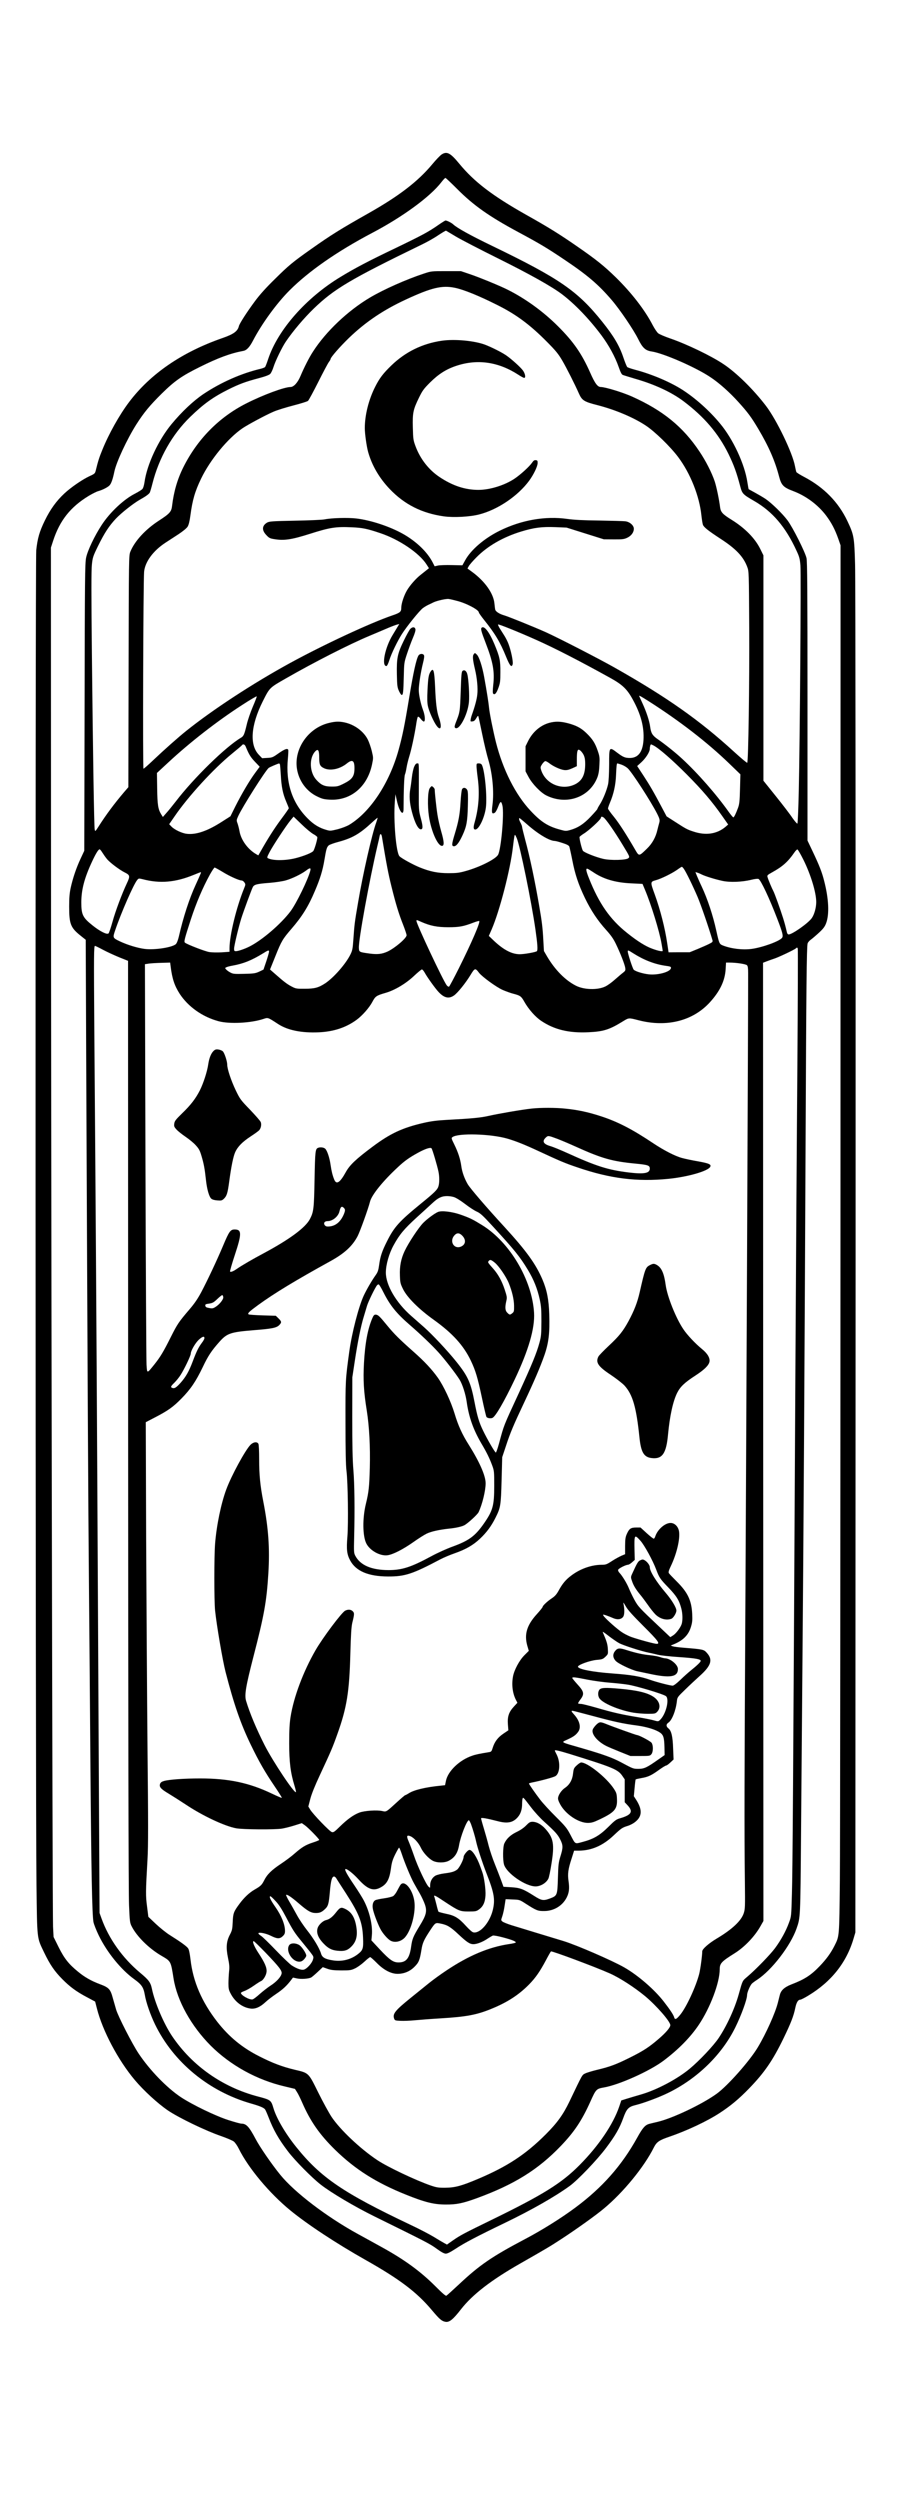 <?xml version="1.0" encoding="UTF-8" standalone="yes"?>
<svg version="1.0" xmlns="http://www.w3.org/2000/svg" width="900pt" height="2466pt" viewBox="0 0 1200 3288" preserveAspectRatio="xMidYMid meet">
  <g transform="translate(0,3288) scale(0.1,-0.1)" fill="#000000" stroke="none">
    <path d="M5809 30847 c-18 -12 -73 -69 -121 -127 -189 -227 -437 -417 -838
-644 -370 -209 -491 -284 -757 -472 -242 -171 -294 -214 -471 -389 -122 -119
-202 -208 -268 -297 -108 -146 -202 -292 -211 -328 -16 -67 -71 -106 -216
-156 -534 -186 -949 -471 -1230 -844 -126 -167 -266 -417 -350 -625 -41 -100
-56 -146 -87 -273 -10 -39 -15 -44 -77 -72 -96 -44 -248 -148 -337 -231 -105
-98 -185 -209 -257 -357 -70 -144 -95 -231 -112 -387 -14 -129 -11 -16437 3
-17550 9 -740 4 -692 100 -893 78 -162 137 -248 240 -352 101 -102 185 -164
327 -239 l105 -56 23 -90 c74 -293 279 -681 499 -942 116 -138 302 -309 436
-400 142 -96 493 -266 700 -337 74 -26 149 -58 166 -71 17 -13 47 -56 67 -97
126 -254 403 -585 677 -809 227 -186 606 -435 983 -648 456 -257 681 -427 882
-667 98 -116 126 -141 174 -150 52 -11 101 28 208 166 151 193 397 383 778
600 347 198 391 224 535 318 201 131 463 318 567 406 255 212 529 547 656 802
37 73 69 96 208 143 230 79 496 204 662 313 142 93 251 184 382 319 203 209
314 371 456 664 97 201 131 289 153 395 15 74 37 110 66 110 9 0 55 23 101 51
307 184 508 437 601 756 l23 78 3 8837 c1 5202 -1 8968 -7 9155 -10 362 -15
388 -101 570 -118 249 -309 444 -570 581 -52 27 -98 56 -101 63 -4 8 -12 43
-19 79 -31 172 -241 607 -380 790 -167 219 -393 441 -565 554 -161 107 -475
258 -689 332 -76 26 -151 58 -166 71 -15 12 -47 60 -71 105 -103 200 -280 428
-485 629 -158 154 -262 237 -514 411 -228 158 -376 250 -665 412 -447 252
-685 434 -881 672 -119 145 -165 168 -235 121z m204 -450 c216 -218 424 -364
807 -570 285 -153 378 -209 600 -358 309 -207 452 -329 628 -534 109 -127 288
-391 350 -516 57 -115 95 -150 178 -162 156 -24 574 -206 769 -336 116 -76
256 -201 374 -332 120 -133 166 -194 258 -349 138 -233 219 -417 274 -627 30
-115 57 -143 184 -191 170 -64 328 -181 435 -323 71 -95 115 -179 159 -302
l31 -89 -1 -8431 c-1 -4638 -4 -8745 -8 -9127 -8 -765 -6 -730 -73 -865 -48
-94 -105 -172 -192 -263 -115 -120 -200 -175 -373 -241 -91 -36 -136 -76 -152
-138 -5 -21 -17 -67 -26 -103 -34 -135 -155 -405 -263 -585 -107 -180 -398
-508 -542 -612 -194 -140 -582 -324 -779 -370 -36 -8 -83 -20 -104 -25 -57
-14 -90 -51 -163 -183 -204 -368 -459 -656 -813 -919 -188 -140 -440 -297
-656 -411 -442 -233 -602 -342 -878 -601 -82 -76 -155 -143 -163 -147 -10 -6
-52 31 -146 125 -197 197 -410 352 -713 518 -82 46 -220 121 -305 168 -406
222 -834 547 -1022 779 -112 137 -271 368 -325 472 -86 162 -122 201 -188 201
-14 0 -90 21 -168 46 -172 55 -475 202 -627 302 -185 123 -409 354 -556 574
-82 122 -270 489 -296 578 -9 30 -28 98 -43 150 -32 119 -52 140 -170 184
-113 42 -201 92 -288 164 -123 100 -181 174 -255 322 l-67 135 -7 135 c-8 155
-27 10215 -27 14952 l-1 3186 30 92 c87 265 227 442 467 588 47 28 104 57 127
63 53 14 127 52 148 76 23 25 43 84 63 181 26 125 165 423 287 617 102 160
179 253 339 411 169 166 261 230 499 348 241 120 405 180 572 211 44 8 83 50
128 137 114 219 310 489 480 659 254 254 624 511 1082 753 405 212 768 478
915 669 24 31 48 57 54 57 5 0 73 -64 152 -143z"/>
    <path d="M5769 29922 c-134 -93 -208 -133 -571 -308 -352 -168 -532 -263 -719
-377 -452 -274 -822 -694 -950 -1078 -17 -52 -35 -99 -41 -106 -5 -6 -32 -17
-61 -24 -251 -59 -520 -178 -748 -330 -134 -90 -285 -232 -421 -396 -174 -210
-325 -533 -357 -767 -6 -40 -17 -76 -28 -88 -10 -11 -52 -37 -94 -59 -147 -73
-332 -246 -440 -412 -94 -143 -187 -338 -206 -432 -15 -72 -17 -276 -20 -1967
l-4 -1887 -48 -103 c-56 -119 -102 -254 -131 -385 -15 -71 -20 -129 -20 -246
0 -231 19 -279 154 -386 l64 -51 6 -1497 c19 -4460 27 -5941 36 -6928 5 -599
15 -1704 20 -2455 11 -1386 22 -1943 40 -2040 6 -29 37 -108 69 -174 108 -223
294 -452 468 -577 98 -71 121 -106 139 -208 17 -100 73 -260 134 -386 242
-498 707 -881 1261 -1040 119 -34 167 -54 186 -77 6 -7 27 -54 46 -103 64
-167 133 -289 256 -450 91 -120 314 -346 431 -437 140 -109 450 -292 708 -419
687 -338 729 -360 817 -424 65 -47 99 -65 121 -65 22 0 61 20 130 65 113 75
281 163 646 339 356 172 656 343 854 486 106 77 362 344 479 501 122 162 178
260 226 393 43 120 69 147 158 169 109 26 315 103 438 164 382 188 702 501
878 858 79 160 155 369 155 426 0 33 36 119 62 149 7 8 39 32 70 52 193 126
439 446 519 674 51 147 50 128 59 1244 5 575 13 1617 19 2315 14 1578 28 3969
41 6805 9 2046 14 2530 26 2590 3 14 22 37 42 51 21 15 70 57 109 93 57 53 76
79 93 124 44 117 35 319 -25 553 -29 117 -65 208 -153 393 l-67 141 0 1830 c0
1438 -3 1842 -13 1885 -19 82 -180 402 -249 495 -68 91 -208 227 -291 284 -32
21 -93 57 -137 81 -44 24 -82 45 -84 46 -2 2 -9 43 -17 92 -35 237 -189 568
-359 771 -141 171 -326 335 -497 445 -163 104 -405 206 -618 262 -52 14 -100
30 -107 37 -7 7 -31 66 -53 132 -52 152 -126 276 -273 460 -326 408 -562 571
-1447 999 -296 143 -465 237 -518 286 -21 20 -81 50 -100 50 -5 0 -47 -26 -93
-58z m231 -154 c69 -41 316 -169 550 -285 419 -208 712 -372 846 -474 167
-127 355 -322 516 -537 99 -133 181 -283 229 -420 23 -66 38 -97 53 -103 12
-5 84 -27 161 -50 259 -74 482 -178 640 -297 273 -206 458 -424 590 -692 72
-148 107 -245 155 -427 26 -97 33 -105 185 -193 239 -138 411 -339 554 -650
39 -83 45 -107 53 -195 9 -110 -7 -2315 -22 -2974 -5 -228 -13 -418 -18 -423
-4 -4 -33 29 -65 74 -30 46 -129 175 -219 287 l-163 203 0 1482 0 1482 -42 85
c-70 141 -202 275 -382 386 -113 70 -138 98 -146 161 -13 105 -48 271 -71 341
-38 113 -117 269 -200 392 -217 326 -483 542 -889 724 -123 55 -352 125 -410
125 -42 0 -77 47 -140 190 -110 248 -219 406 -424 610 -191 191 -425 361 -658
478 -99 51 -388 169 -506 208 l-112 38 -195 0 c-194 0 -196 0 -295 -33 -233
-77 -527 -208 -706 -314 -292 -173 -581 -447 -751 -712 -50 -76 -118 -211
-164 -320 -36 -87 -89 -145 -131 -145 -82 0 -360 -103 -583 -216 -358 -181
-643 -470 -828 -840 -78 -156 -126 -322 -148 -508 -9 -77 -31 -101 -174 -194
-176 -114 -317 -267 -374 -406 -21 -51 -21 -56 -24 -1575 l-3 -1524 -57 -66
c-126 -148 -237 -297 -333 -448 -46 -72 -47 -72 -53 -42 -8 40 -23 985 -37
2304 -8 783 -8 1107 0 1180 10 93 15 109 80 242 86 175 146 266 236 362 72 76
228 199 312 247 79 44 124 76 134 96 5 10 21 63 35 119 85 336 260 646 496
875 175 170 299 260 503 362 143 71 226 102 400 148 90 24 137 42 151 57 12
12 31 53 43 91 25 80 114 263 162 333 93 138 240 311 366 433 269 260 483 387
1426 845 65 31 161 85 213 121 53 35 99 62 103 60 3 -2 62 -37 131 -78z m-15
-673 c117 -24 316 -105 559 -227 247 -123 429 -258 651 -482 117 -118 150
-158 202 -246 57 -97 168 -317 220 -435 41 -92 68 -109 246 -154 232 -60 473
-161 634 -268 120 -79 323 -277 426 -414 161 -215 280 -514 306 -767 6 -55 15
-111 20 -124 13 -33 68 -77 230 -183 204 -132 302 -235 353 -371 22 -59 22
-64 26 -789 4 -735 -11 -1772 -26 -1787 -4 -4 -84 63 -177 148 -452 413 -878
713 -1565 1102 -210 119 -752 397 -910 468 -159 71 -489 204 -543 220 -65 18
-116 51 -121 77 -3 12 -7 47 -10 77 -11 133 -124 293 -292 417 l-63 46 17 31
c9 17 55 70 102 117 146 148 349 265 587 338 171 52 272 65 453 58 l145 -6
245 -77 245 -77 130 -1 c113 -1 136 2 177 21 54 25 88 71 88 119 0 44 -54 91
-112 98 -24 3 -178 7 -343 10 -211 2 -336 9 -420 21 -288 41 -605 -14 -890
-155 -203 -100 -380 -252 -455 -390 l-36 -65 -139 3 c-77 2 -159 -1 -183 -6
l-43 -10 -24 47 c-70 139 -214 278 -390 378 -176 99 -424 181 -617 204 -112
13 -326 7 -418 -12 -30 -6 -206 -14 -390 -17 -305 -6 -338 -9 -367 -26 -66
-40 -70 -99 -10 -162 37 -40 49 -46 107 -55 129 -21 225 -7 471 71 258 82 337
95 549 85 140 -6 202 -19 374 -77 248 -83 512 -261 608 -411 l32 -50 -26 -21
c-14 -11 -51 -41 -83 -66 -63 -49 -142 -139 -181 -206 -39 -66 -74 -173 -74
-225 0 -55 -14 -68 -118 -103 -292 -100 -906 -386 -1347 -627 -488 -267 -1014
-611 -1365 -892 -105 -84 -293 -251 -433 -384 -65 -62 -123 -113 -129 -113
-11 0 -3 2459 8 2590 12 130 119 276 279 381 39 25 116 76 172 112 62 41 109
80 122 101 14 23 26 70 36 145 27 205 60 318 141 486 120 249 350 529 544 662
69 47 311 177 408 218 47 21 165 57 261 82 97 25 184 52 194 61 10 9 70 120
134 247 63 126 126 244 139 262 13 17 24 36 24 42 0 21 123 162 241 276 219
211 454 369 750 506 336 156 475 189 644 154z m25 -4117 c123 -30 290 -118
290 -152 0 -7 32 -52 70 -100 144 -179 211 -291 290 -486 49 -120 73 -146 86
-94 8 32 -22 178 -55 264 -11 31 -36 80 -55 110 -19 30 -47 74 -62 98 -14 24
-24 46 -20 49 6 7 279 -103 502 -203 242 -108 566 -274 979 -503 156 -87 217
-145 292 -283 106 -193 150 -361 140 -531 -11 -176 -84 -253 -222 -233 -33 5
-65 22 -118 62 -113 86 -112 88 -112 -151 -1 -127 -6 -222 -14 -260 -18 -80
-66 -198 -107 -263 -19 -29 -34 -57 -34 -62 0 -5 -39 -49 -86 -99 -93 -99
-171 -149 -270 -177 -58 -16 -63 -15 -136 5 -159 43 -251 102 -387 248 -199
212 -364 539 -456 903 -36 145 -83 377 -90 450 -6 65 -29 212 -65 410 -26 141
-66 263 -97 292 -24 23 -25 23 -40 3 -17 -23 -13 -72 17 -199 27 -114 40 -248
30 -332 -6 -61 -32 -157 -72 -269 -6 -16 -13 -43 -15 -58 -5 -26 -3 -28 23
-25 21 2 34 13 51 43 15 27 24 35 27 25 3 -8 26 -115 51 -237 25 -122 61 -273
80 -335 55 -184 77 -423 55 -593 -14 -105 -8 -126 28 -106 12 6 32 41 47 82
29 76 40 79 56 13 24 -107 -18 -578 -58 -647 -34 -58 -246 -164 -430 -214 -82
-23 -118 -27 -223 -27 -139 0 -243 21 -380 77 -88 36 -241 120 -264 146 -45
50 -80 468 -61 716 l8 100 18 -81 c32 -150 89 -220 89 -111 1 248 8 426 18
450 7 15 16 58 22 95 6 37 22 101 35 143 28 89 69 281 90 416 7 53 18 100 23
105 6 6 20 -4 37 -26 15 -20 34 -36 41 -36 23 0 17 82 -11 155 -30 81 -55 199
-55 261 0 67 27 239 54 347 16 62 21 98 14 110 -13 24 -55 22 -72 -5 -28 -45
-67 -219 -121 -547 -62 -376 -89 -508 -141 -696 -120 -433 -370 -813 -646
-981 -35 -21 -95 -44 -154 -60 -95 -23 -100 -24 -153 -8 -91 26 -165 71 -241
148 -206 205 -293 469 -262 791 5 55 7 105 5 112 -10 25 -46 12 -127 -44 -76
-54 -85 -58 -149 -61 l-68 -4 -43 45 c-125 130 -106 388 51 702 92 183 87 178
304 302 373 214 835 449 1095 558 87 37 200 84 250 106 50 21 104 41 120 45
l28 7 -21 -34 c-11 -19 -41 -68 -67 -111 -101 -165 -149 -408 -82 -408 9 0 24
30 40 81 28 88 106 248 163 338 63 100 235 313 277 343 23 17 57 37 76 45 19
9 47 22 62 30 44 22 171 51 203 45 17 -2 64 -13 105 -24z m-2684 -1394 c-30
-71 -67 -177 -80 -236 -31 -130 -40 -150 -76 -171 -201 -119 -620 -528 -858
-839 -45 -58 -102 -128 -126 -154 l-43 -49 -22 35 c-41 67 -50 124 -53 339
l-3 205 150 139 c283 263 640 541 965 751 107 70 196 122 198 117 2 -5 -22
-67 -52 -137z m5207 75 c408 -260 771 -540 1061 -820 l148 -143 -5 -191 c-4
-159 -8 -199 -25 -247 -29 -79 -53 -128 -63 -128 -5 0 -30 30 -57 67 -167 236
-410 513 -617 704 -87 81 -225 191 -322 258 -69 48 -87 79 -98 161 -10 78 -50
199 -101 309 -24 52 -44 96 -44 97 0 9 18 -1 123 -67z m-5301 -596 c44 -106
63 -138 120 -199 l65 -68 -59 -80 c-74 -100 -176 -273 -261 -441 l-65 -131
-121 -77 c-185 -118 -333 -168 -455 -153 -62 7 -161 54 -200 95 l-30 31 69
100 c179 263 512 627 757 827 70 57 130 108 133 113 12 19 36 10 47 -17z
m5368 12 c70 -36 250 -193 435 -379 203 -204 335 -358 471 -553 l75 -107 -33
-29 c-113 -96 -259 -118 -420 -65 -82 26 -101 36 -240 126 l-117 75 -63 119
c-106 200 -157 288 -242 418 l-82 125 54 49 c60 55 112 137 112 178 0 27 9 58
17 58 2 0 17 -7 33 -15z m-4916 -252 c2 -10 7 -72 11 -138 8 -153 27 -245 70
-346 19 -44 35 -85 35 -89 0 -5 -46 -71 -103 -147 -89 -120 -177 -259 -271
-426 l-27 -47 -30 17 c-111 65 -199 188 -218 303 -5 30 -17 75 -25 99 -16 42
-15 46 9 99 56 122 356 595 400 632 12 10 121 57 137 59 4 1 9 -7 12 -16z
m4492 1 c27 -9 64 -31 83 -48 58 -54 305 -436 387 -597 37 -74 39 -86 25 -133
-5 -17 -14 -53 -21 -81 -22 -97 -68 -180 -139 -248 -104 -101 -102 -100 -152
-15 -120 207 -212 349 -281 435 -43 52 -78 101 -78 109 0 8 11 42 25 75 50
117 76 236 81 369 5 118 9 150 17 150 2 0 26 -7 53 -16z m-4053 -914 c26 -14
49 -32 52 -40 5 -19 -36 -162 -53 -183 -20 -24 -125 -66 -230 -93 -132 -34
-301 -35 -365 -2 -16 8 -14 15 20 81 43 83 219 350 277 420 l39 47 106 -102
c58 -57 128 -114 154 -128z m3817 220 c28 -15 143 -180 253 -362 94 -155 95
-157 75 -175 -28 -26 -234 -31 -330 -9 -100 23 -257 86 -269 108 -16 29 -49
167 -43 181 3 6 28 26 57 44 63 38 213 176 222 203 7 23 10 24 35 10z m-2989
-66 c-55 -146 -178 -687 -240 -1057 -46 -267 -47 -282 -61 -477 -9 -129 -13
-151 -40 -205 -61 -123 -218 -302 -330 -377 -89 -58 -139 -72 -270 -72 -107
-1 -119 1 -170 28 -59 30 -104 64 -216 163 l-71 62 72 179 c78 195 95 223 209
355 141 163 224 296 309 498 70 163 103 272 126 411 24 144 31 166 57 190 11
9 70 31 132 47 180 49 276 105 437 254 39 36 72 63 73 62 2 -2 -6 -29 -17 -61z
m1982 -24 c143 -127 296 -219 365 -220 12 0 59 -12 103 -27 57 -18 83 -32 90
-47 4 -12 22 -91 39 -177 36 -189 81 -321 166 -499 80 -165 166 -295 279 -420
64 -71 97 -118 129 -185 59 -122 117 -271 123 -315 5 -32 1 -39 -28 -62 -19
-14 -68 -56 -109 -92 -41 -37 -98 -78 -127 -91 -101 -48 -279 -43 -385 11
-140 71 -274 207 -378 382 l-43 74 -8 141 c-8 159 -18 245 -55 457 -56 326
-122 640 -185 871 -21 80 -39 153 -39 162 0 9 -9 34 -20 54 -20 37 -26 63 -14
63 3 0 47 -36 97 -80z m-1908 -162 c61 -369 84 -489 125 -654 58 -234 96 -360
156 -511 24 -62 44 -122 44 -133 0 -39 -153 -169 -251 -215 -75 -34 -134 -40
-237 -26 -137 19 -137 19 -140 74 -6 100 136 880 244 1342 15 61 28 120 30
133 6 33 22 27 29 -10z m1774 -20 c43 -100 193 -832 246 -1201 28 -196 33
-273 19 -287 -13 -13 -165 -40 -225 -40 -103 0 -211 56 -337 174 l-70 67 38
87 c104 241 245 784 279 1082 15 125 21 160 27 160 3 0 13 -19 23 -42z m-5453
-190 c15 -24 41 -61 58 -82 36 -47 171 -149 244 -184 63 -32 65 -47 21 -140
-65 -138 -151 -368 -188 -503 -22 -78 -45 -148 -53 -155 -19 -20 -112 26 -209
104 -130 103 -149 142 -149 303 0 168 41 323 143 541 48 103 82 158 98 158 5
0 21 -19 35 -42z m9225 -95 c97 -195 169 -432 169 -557 0 -72 -25 -163 -58
-210 -45 -66 -258 -216 -305 -216 -10 0 -19 11 -23 28 -16 70 -27 113 -50 187
-36 115 -112 326 -128 355 -18 33 -67 148 -76 182 -8 26 -5 29 63 67 134 74
206 138 289 259 16 24 35 42 41 40 7 -2 42 -63 78 -135z m-1573 -120 c30 -43
116 -218 181 -370 46 -109 149 -409 196 -570 5 -19 -1 -26 -44 -47 -27 -14
-96 -44 -153 -68 l-103 -42 -139 0 -139 -1 -18 120 c-29 198 -91 441 -164 642
-60 164 -60 166 16 187 72 20 214 90 284 140 27 20 53 36 57 36 4 0 15 -12 26
-27z m-6073 -38 c95 -59 220 -115 254 -115 11 0 28 -12 37 -26 16 -24 16 -28
-4 -77 -102 -250 -192 -620 -192 -788 l0 -47 -102 -7 c-59 -3 -130 -2 -166 4
-55 9 -286 98 -318 123 -16 12 -6 50 77 306 71 217 155 415 251 590 28 50 56
92 62 92 6 0 51 -25 101 -55z m1159 18 c-26 -111 -184 -436 -262 -539 -126
-167 -371 -377 -536 -461 -64 -33 -152 -63 -183 -63 -19 0 -23 5 -23 33 0 37
59 283 95 399 31 97 133 374 151 410 18 35 52 44 224 57 74 6 169 20 210 32
80 22 204 82 267 129 49 38 65 39 57 3z m3714 -19 c137 -95 299 -143 512 -152
l144 -7 32 -76 c84 -200 191 -549 218 -707 9 -50 16 -94 16 -97 0 -13 -57 -2
-134 26 -90 32 -199 100 -336 210 -224 178 -369 387 -500 717 -44 109 -46 141
-10 122 11 -6 37 -23 58 -36z m-5163 -36 c-7 -18 -34 -77 -59 -132 -84 -181
-165 -430 -222 -681 -11 -48 -27 -88 -39 -101 -44 -44 -279 -81 -413 -64 -92
12 -225 52 -324 99 -96 46 -96 47 -63 144 80 236 244 609 291 664 18 22 21 22
74 9 225 -59 430 -41 670 58 47 19 88 35 92 36 4 0 1 -15 -7 -32z m6595 2 c46
-23 176 -64 274 -85 98 -22 260 -16 381 14 49 12 86 16 96 11 31 -17 141 -250
245 -521 73 -189 83 -231 63 -255 -37 -45 -258 -125 -399 -144 -118 -16 -269
2 -378 45 -47 19 -49 24 -87 195 -44 201 -115 416 -192 580 -25 52 -53 117
-64 143 l-19 48 22 -7 c13 -3 39 -14 58 -24z m-3686 -625 c117 -52 210 -70
356 -70 144 0 201 11 333 62 37 14 70 23 73 20 16 -16 -99 -282 -267 -619 -65
-130 -124 -240 -130 -244 -7 -4 -20 3 -31 17 -47 60 -398 806 -398 846 0 17
-2 17 64 -12z m-4188 -367 c54 -29 151 -73 214 -99 l115 -46 1 -6099 c1 -3959
5 -6178 12 -6325 9 -210 11 -229 35 -275 67 -132 225 -289 389 -385 128 -75
125 -68 162 -302 47 -292 231 -623 490 -883 258 -257 605 -449 969 -534 l138
-33 26 -41 c15 -22 46 -86 70 -141 108 -247 229 -420 434 -621 264 -257 539
-431 930 -588 251 -101 369 -130 524 -130 143 -1 224 16 411 84 489 179 802
373 1100 683 179 186 278 334 391 584 75 167 79 171 181 189 200 35 599 214
782 351 197 148 356 310 465 473 151 225 275 555 275 729 0 79 23 103 194 210
132 82 267 223 343 359 l38 67 -3 6301 -2 6302 52 20 c29 11 71 26 93 33 55
17 265 116 287 136 16 14 18 14 25 -3 3 -10 1 -698 -5 -1528 -7 -831 -19
-2701 -27 -4156 -29 -5437 -36 -6452 -45 -6745 -8 -300 -8 -300 -39 -383 -39
-108 -106 -230 -183 -334 -62 -84 -252 -280 -365 -376 -66 -56 -61 -45 -113
-232 -52 -186 -156 -413 -263 -573 -69 -103 -253 -298 -383 -406 -163 -135
-429 -276 -634 -336 -69 -20 -156 -46 -195 -58 l-70 -22 -27 -80 c-80 -235
-271 -517 -523 -771 -236 -238 -480 -390 -1155 -719 -369 -180 -413 -203 -512
-272 l-77 -54 -38 21 c-21 11 -83 48 -138 82 -55 33 -194 106 -310 160 -882
419 -1175 619 -1497 1020 -145 180 -262 381 -301 515 -30 101 -37 106 -197
148 -470 122 -871 404 -1135 795 -109 162 -228 440 -266 623 -18 85 -41 116
-155 211 -232 194 -413 449 -508 714 l-26 72 -10 1903 c-5 1046 -14 2784 -20
3862 -10 1830 -20 3450 -39 5860 -7 985 -6 1095 9 1095 4 0 52 -23 106 -52z
m2184 -25 c0 -9 -16 -66 -36 -126 l-37 -109 -56 -27 c-51 -23 -70 -26 -197
-29 -125 -3 -146 -2 -180 16 -22 11 -47 29 -57 40 -18 20 -18 21 0 30 10 6 48
16 83 22 144 26 251 69 404 163 67 42 76 44 76 20z m4794 -22 c139 -88 277
-141 416 -162 74 -10 81 -13 78 -32 -7 -50 -175 -96 -296 -81 -78 9 -175 40
-194 61 -15 17 -78 211 -78 240 0 19 7 17 74 -26z m-6089 -168 c20 -165 51
-257 119 -363 111 -170 299 -304 511 -361 144 -39 427 -25 592 30 60 20 56 22
192 -67 126 -82 307 -119 536 -109 197 9 359 63 498 165 77 57 166 159 207
236 39 74 53 83 178 119 119 35 266 123 371 223 49 46 95 84 102 84 8 0 24
-19 37 -42 30 -56 140 -210 183 -255 74 -79 135 -92 202 -46 49 34 153 163
218 270 56 93 63 94 112 29 40 -52 222 -185 307 -224 41 -18 108 -43 149 -53
85 -22 100 -32 140 -104 56 -99 145 -200 223 -252 173 -116 367 -162 624 -149
193 9 272 34 440 137 92 56 81 55 218 20 370 -95 713 -8 936 236 133 146 199
284 208 436 l5 87 46 0 c88 0 215 -19 230 -35 11 -11 15 -38 15 -102 2 -279
-26 -6423 -36 -8273 -13 -2241 -15 -3037 -7 -3675 4 -334 3 -364 -15 -418 -33
-100 -153 -212 -352 -331 -107 -63 -194 -140 -194 -170 0 -54 -24 -234 -40
-297 -43 -166 -166 -433 -248 -535 -52 -64 -72 -73 -82 -34 -9 31 -54 100
-136 205 -122 158 -338 345 -519 449 -159 91 -632 296 -800 347 -132 40 -596
181 -686 209 -53 17 -106 38 -118 48 -20 17 -20 17 -1 72 10 30 24 93 30 138
l13 84 91 -4 c90 -3 92 -3 171 -54 142 -91 161 -99 245 -98 127 0 240 68 296
177 32 63 39 119 25 216 -14 95 -6 158 42 303 l31 98 61 0 c167 1 316 65 458
199 102 96 115 105 184 126 25 7 63 26 85 41 108 75 116 167 28 304 l-30 46
10 108 c5 60 12 111 14 113 3 3 38 11 78 18 87 15 128 34 233 110 42 30 83 55
91 55 7 0 32 18 55 40 l42 39 -6 143 c-5 160 -23 236 -62 266 -32 25 -32 55 0
76 46 30 97 157 111 278 6 56 7 57 108 155 55 54 142 135 192 180 152 136 176
213 96 303 -41 47 -50 48 -307 69 -66 5 -131 14 -145 19 l-25 10 30 12 c131
52 203 123 236 232 18 58 21 87 17 171 -9 181 -60 286 -208 432 -50 50 -95 97
-100 106 -7 11 1 38 26 90 77 160 124 356 109 456 -10 65 -57 113 -112 113
-73 0 -170 -85 -200 -174 -5 -17 -14 -31 -20 -33 -6 -2 -47 30 -93 72 l-82 75
-57 0 c-70 0 -91 -14 -122 -82 -20 -45 -23 -69 -24 -161 l0 -108 -50 -21 c-27
-12 -84 -43 -125 -70 -68 -44 -79 -48 -135 -48 -134 -1 -282 -53 -400 -143
-71 -53 -115 -106 -164 -196 -27 -49 -49 -74 -86 -99 -60 -39 -125 -100 -125
-116 0 -6 -34 -49 -76 -95 -132 -145 -168 -265 -126 -415 l20 -68 -58 -58
c-66 -66 -134 -192 -150 -279 -20 -108 -6 -222 39 -309 l19 -37 -48 -52 c-65
-71 -85 -131 -77 -233 l6 -77 -65 -44 c-73 -49 -116 -106 -141 -186 -15 -49
-19 -53 -52 -58 -118 -19 -172 -30 -220 -47 -165 -56 -316 -201 -343 -328
l-12 -59 -55 -6 c-199 -19 -357 -57 -423 -101 -21 -13 -41 -24 -46 -24 -5 0
-55 -43 -113 -96 -140 -128 -135 -125 -189 -113 -68 16 -234 5 -301 -20 -77
-29 -159 -88 -256 -183 -70 -69 -85 -80 -106 -74 -29 7 -250 237 -286 297
l-24 40 26 100 c17 65 60 172 125 311 149 320 166 359 231 541 125 348 158
557 171 1062 7 252 13 346 25 400 29 117 29 131 6 154 -24 24 -61 27 -100 7
-47 -25 -295 -356 -390 -521 -161 -280 -287 -615 -328 -877 -13 -84 -18 -171
-18 -343 0 -250 18 -393 70 -561 13 -43 22 -81 19 -84 -21 -20 -301 400 -411
615 -110 217 -196 422 -245 585 -23 77 -4 190 95 575 143 551 175 731 198
1101 20 330 2 595 -67 948 -40 205 -54 347 -54 549 0 111 -4 196 -10 208 -17
31 -66 25 -104 -13 -69 -70 -252 -406 -319 -588 -68 -183 -128 -472 -147 -714
-13 -168 -13 -745 0 -877 20 -193 98 -653 138 -809 109 -422 197 -678 331
-955 109 -225 186 -359 314 -548 55 -81 98 -149 95 -152 -3 -3 -61 22 -130 55
-299 143 -569 200 -944 200 -208 0 -410 -14 -478 -34 -30 -9 -43 -19 -50 -38
-14 -40 10 -67 116 -130 51 -31 152 -95 223 -142 223 -149 514 -285 664 -312
91 -16 504 -19 601 -4 36 6 109 24 163 41 l98 31 40 -28 c41 -28 189 -179 189
-193 0 -4 -37 -19 -83 -34 -96 -31 -145 -61 -242 -146 -38 -34 -119 -95 -180
-135 -123 -82 -181 -139 -220 -218 -30 -59 -45 -74 -125 -120 -71 -41 -138
-105 -199 -187 -77 -104 -84 -124 -89 -240 -4 -92 -8 -110 -37 -166 -47 -89
-53 -169 -25 -305 18 -86 21 -119 14 -180 -4 -41 -8 -111 -8 -155 0 -68 4 -88
28 -133 57 -111 157 -186 265 -199 63 -7 124 20 194 85 28 27 93 76 142 109
85 57 138 106 195 181 l25 33 50 -11 c53 -12 155 -6 189 12 11 6 50 39 86 73
l67 63 59 -21 c48 -17 83 -21 184 -22 115 0 130 2 182 27 31 14 86 54 122 87
36 34 71 61 77 61 6 0 43 -33 83 -73 92 -95 190 -147 277 -147 86 0 163 32
224 94 56 56 68 86 90 220 14 92 32 131 111 252 73 110 72 109 141 95 88 -17
132 -44 239 -145 107 -100 146 -126 193 -126 45 0 119 28 181 69 30 20 63 39
74 44 11 4 63 -5 135 -24 124 -33 179 -56 165 -69 -5 -4 -45 -13 -89 -19 -265
-40 -528 -151 -820 -346 -77 -51 -183 -128 -237 -172 -53 -43 -161 -130 -240
-194 -200 -162 -234 -205 -212 -268 9 -24 14 -26 84 -29 41 -2 125 1 185 7 61
6 218 18 350 26 328 20 463 45 649 120 217 87 370 186 507 325 87 89 143 170
224 322 31 59 60 110 65 113 13 8 585 -205 775 -290 132 -59 322 -182 465
-300 148 -124 330 -332 330 -380 0 -30 -57 -98 -155 -182 -126 -108 -198 -155
-370 -241 -188 -94 -267 -123 -433 -163 -67 -16 -140 -38 -162 -49 -43 -22
-31 -1 -208 -371 -82 -170 -159 -278 -311 -430 -265 -265 -506 -423 -891 -586
-217 -92 -303 -115 -430 -116 -92 -1 -116 3 -195 30 -194 67 -570 245 -702
334 -224 149 -491 402 -602 570 -34 52 -112 194 -173 317 -131 265 -123 257
-311 301 -165 40 -288 86 -467 177 -225 114 -396 255 -552 454 -204 263 -318
528 -351 817 -9 76 -20 132 -31 147 -17 27 -97 85 -242 176 -48 30 -131 97
-185 148 l-97 92 -17 135 c-19 144 -19 186 6 623 10 177 10 475 0 1450 -6 675
-14 1918 -18 2762 l-5 1535 113 59 c177 91 246 140 355 251 122 124 190 224
282 415 70 148 115 215 217 330 102 115 147 130 450 155 245 19 302 31 338 66
35 36 34 48 -9 90 l-35 34 -172 5 c-95 3 -178 9 -185 13 -19 13 4 35 123 122
216 157 490 323 954 579 183 101 288 197 357 329 31 60 139 358 163 454 23 89
172 273 367 453 89 84 153 128 268 191 96 52 161 72 174 56 12 -14 75 -228 91
-305 14 -66 14 -146 1 -191 -13 -47 -47 -81 -235 -234 -284 -232 -349 -305
-443 -493 -65 -129 -88 -197 -103 -308 -10 -73 -18 -97 -45 -135 -52 -73 -120
-190 -158 -271 -67 -145 -157 -493 -190 -735 -51 -371 -51 -375 -50 -935 0
-362 4 -567 13 -635 19 -154 26 -694 12 -867 -14 -167 -7 -230 37 -312 76
-140 239 -209 497 -210 224 -1 323 32 690 226 44 23 129 59 190 80 143 50 243
107 332 192 86 81 148 165 202 273 68 135 72 160 81 496 l8 302 50 150 c56
172 101 277 237 565 133 282 214 471 269 628 56 162 71 292 63 537 -6 193 -31
318 -88 453 -89 209 -213 380 -502 696 -242 263 -450 506 -482 560 -43 73 -75
162 -85 238 -13 95 -42 183 -93 287 -39 79 -40 84 -23 96 75 55 502 43 721
-20 116 -34 231 -80 430 -173 267 -124 333 -152 500 -208 426 -145 778 -189
1191 -148 251 25 515 100 548 156 20 33 -14 48 -160 74 -76 13 -170 33 -210
44 -90 24 -238 100 -379 194 -278 186 -469 284 -691 356 -166 54 -303 83 -463
99 -129 14 -328 14 -446 1 -129 -14 -431 -66 -560 -95 -108 -25 -221 -36 -560
-54 -127 -7 -203 -17 -300 -39 -279 -64 -440 -139 -675 -315 -217 -162 -298
-239 -349 -331 -78 -142 -125 -172 -154 -98 -22 55 -35 108 -47 190 -13 95
-46 193 -72 215 -20 17 -63 22 -92 11 -37 -14 -40 -42 -47 -414 -7 -385 -12
-428 -60 -521 -57 -113 -267 -268 -604 -449 -140 -74 -302 -168 -355 -206 -50
-35 -86 -49 -93 -37 -3 5 25 103 63 218 92 278 92 335 -2 335 -56 0 -73 -24
-152 -212 -83 -197 -203 -451 -287 -611 -46 -86 -88 -149 -155 -227 -142 -166
-160 -193 -246 -364 -98 -196 -139 -264 -219 -364 -97 -120 -93 -120 -101 0
-3 57 -10 1265 -14 2685 l-7 2582 34 5 c37 7 112 11 226 14 l72 2 6 -47z
m5083 -2269 c53 -20 169 -69 257 -109 334 -151 472 -190 778 -219 165 -16 187
-24 187 -66 0 -61 -75 -75 -280 -50 -270 33 -424 82 -800 253 -91 41 -190 82
-221 91 -100 28 -121 65 -66 116 28 26 32 26 145 -16z m-1356 -768 c27 -8 86
-44 145 -89 54 -42 123 -87 154 -101 48 -21 79 -49 205 -186 296 -322 364
-407 469 -580 78 -129 126 -249 157 -391 19 -88 22 -133 22 -289 -1 -166 -3
-195 -26 -280 -37 -136 -98 -285 -274 -668 -203 -439 -191 -409 -258 -657 -18
-66 -37 -120 -42 -119 -12 1 -112 173 -168 289 -52 107 -75 183 -111 369 -50
262 -87 345 -239 535 -117 146 -318 360 -429 458 -55 48 -130 114 -166 146
-200 175 -335 407 -334 572 1 105 43 251 103 359 78 142 139 214 303 364 84
76 177 161 207 189 57 52 86 70 129 84 41 12 104 10 153 -5z m-1448 -142 c20
-19 20 -35 1 -82 -47 -112 -123 -168 -222 -163 -12 1 -27 10 -33 22 -15 27 3
49 42 49 65 0 138 60 154 126 15 63 30 76 58 48z m521 -1110 c87 -173 171
-277 344 -427 144 -125 291 -265 379 -362 80 -87 229 -280 279 -360 38 -61 80
-192 94 -294 28 -198 86 -362 192 -544 72 -121 108 -196 142 -287 27 -73 28
-81 28 -270 0 -266 -18 -328 -139 -502 -114 -162 -194 -220 -406 -298 -79 -28
-204 -85 -278 -125 -271 -147 -390 -185 -569 -185 -222 1 -368 63 -434 185
-21 38 -22 49 -17 250 9 360 5 693 -10 880 -11 128 -15 331 -15 700 l1 520 32
212 c37 246 81 466 118 584 14 46 33 111 43 144 17 57 106 240 132 271 7 8 17
13 23 11 6 -2 34 -48 61 -103z m-2107 -65 c3 -29 -51 -97 -104 -129 -30 -19
-42 -21 -82 -13 -37 6 -48 13 -50 30 -3 18 3 22 50 28 45 7 60 15 108 61 30
29 60 52 65 51 6 -2 11 -15 13 -28z m-248 -538 c0 -10 -15 -38 -34 -62 -44
-59 -69 -109 -120 -244 -49 -131 -91 -204 -159 -281 -56 -62 -80 -78 -107 -69
-29 9 -25 22 25 70 24 24 61 69 81 101 49 76 134 254 134 280 0 38 60 141 105
183 48 44 75 52 75 22z m5737 -2665 c51 -56 163 -260 208 -381 40 -106 52
-123 160 -235 107 -111 142 -168 170 -276 18 -69 19 -158 4 -205 -17 -49 -75
-125 -114 -149 l-35 -22 -147 139 c-260 245 -276 262 -327 355 -26 48 -57 114
-70 146 -26 65 -85 163 -123 204 -16 16 -23 33 -19 43 6 17 100 65 128 65 10
0 34 14 54 32 l36 32 -3 126 c-4 210 -2 214 78 126z m40 -1123 c189 -188 223
-233 174 -233 -31 0 -243 58 -333 90 -51 19 -108 49 -149 80 -79 59 -206 175
-219 201 -10 17 -8 17 32 5 24 -8 65 -24 92 -36 56 -25 103 -21 132 11 21 23
24 89 10 164 -8 39 -7 38 30 -25 27 -47 93 -119 231 -257z m-444 -140 c37 -28
91 -65 120 -82 51 -29 304 -111 402 -129 28 -5 77 -17 110 -25 33 -9 159 -23
280 -31 219 -15 285 -27 285 -50 0 -14 -51 -63 -130 -126 -30 -24 -92 -79
-136 -122 -51 -49 -90 -78 -103 -78 -31 0 -212 47 -294 76 -126 45 -255 67
-492 84 -274 20 -460 57 -460 90 0 24 157 81 246 89 72 6 82 10 115 41 36 35
36 35 32 105 -4 62 -16 101 -65 214 -8 18 3 11 90 -56z m-298 -563 c83 -16
213 -34 290 -40 77 -6 186 -17 242 -26 111 -16 476 -126 506 -152 49 -43 -3
-246 -82 -316 -20 -18 -23 -18 -79 -2 -31 9 -127 28 -212 42 -204 33 -335 63
-542 124 -95 27 -186 50 -203 50 -17 0 -34 3 -38 6 -3 3 10 26 29 51 55 72 50
104 -36 198 -38 42 -70 81 -70 86 0 15 36 11 195 -21z m80 -480 c278 -75 398
-101 577 -124 123 -17 241 -52 299 -91 48 -31 59 -67 62 -195 l2 -103 -90 -63
c-143 -101 -179 -118 -255 -118 -69 0 -69 1 -230 87 -113 60 -230 102 -500
181 -309 89 -289 77 -205 117 82 38 110 58 142 101 42 57 22 144 -51 226 -39
43 -43 52 -23 52 7 0 129 -32 272 -70z m-303 -500 c560 -174 628 -202 685
-284 l33 -48 0 -150 0 -151 40 -43 c74 -81 48 -125 -101 -168 -50 -14 -69 -28
-156 -115 -114 -112 -192 -158 -340 -197 -103 -27 -89 -35 -159 98 -43 82 -65
110 -189 233 -78 77 -171 178 -207 225 -69 90 -148 204 -148 213 0 3 15 8 33
12 127 25 288 69 315 85 60 37 68 182 17 283 -14 27 -25 51 -25 53 0 12 54 -1
202 -46z m-513 -702 c45 -59 121 -142 169 -185 143 -129 180 -169 213 -235 39
-77 39 -108 3 -223 -25 -82 -28 -108 -33 -287 -7 -227 -8 -231 -108 -268 -84
-31 -108 -27 -208 37 -142 90 -183 105 -299 112 l-101 6 -31 85 c-17 47 -55
143 -83 214 -29 71 -65 179 -81 240 -15 61 -44 164 -64 230 -20 65 -36 124
-36 131 0 13 75 0 226 -39 124 -32 197 -16 258 56 38 44 56 102 56 177 0 27 3
57 6 66 8 20 5 24 113 -117z m-791 -220 c23 -62 57 -178 67 -228 16 -76 80
-273 137 -420 100 -255 115 -341 83 -478 -40 -168 -171 -318 -259 -296 -14 3
-56 41 -95 84 -95 105 -147 137 -262 160 -51 11 -95 23 -99 27 -4 4 -16 46
-27 93 -12 47 -24 93 -28 103 -12 30 10 20 134 -63 188 -124 203 -130 318
-130 87 0 101 2 133 25 56 39 83 95 88 186 5 79 -18 241 -42 307 -8 21 -19 53
-26 72 -44 124 -106 220 -143 220 -22 0 -77 -67 -77 -93 0 -35 -55 -141 -84
-165 -36 -28 -75 -39 -169 -51 -42 -5 -94 -18 -114 -28 -44 -23 -73 -74 -73
-127 0 -39 0 -39 -20 -21 -33 30 -145 267 -193 410 -25 72 -57 157 -71 189
-30 68 -24 86 24 66 46 -19 106 -85 136 -148 30 -66 102 -145 159 -175 55 -29
155 -29 210 0 77 41 117 100 135 203 20 119 103 330 129 330 5 0 18 -24 29
-52z m-912 -390 c39 -119 120 -313 159 -383 18 -33 54 -96 79 -139 25 -44 55
-109 67 -144 30 -89 18 -139 -68 -279 -87 -143 -99 -173 -113 -273 -21 -155
-64 -210 -166 -210 -70 0 -116 32 -248 173 l-109 117 6 66 c12 126 -28 305
-101 449 -19 39 -78 133 -130 210 -92 135 -129 202 -118 212 13 13 100 -54
171 -132 125 -138 202 -164 305 -102 73 43 105 105 124 242 11 82 22 117 57
188 24 48 47 87 50 87 4 0 20 -37 35 -82z m-862 -320 c7 -13 65 -102 127 -198
177 -275 217 -379 226 -586 6 -138 -1 -162 -64 -212 -94 -74 -211 -104 -332
-85 -103 16 -142 38 -157 90 -19 67 -98 199 -184 307 -43 54 -102 142 -131
195 -29 53 -74 134 -101 179 -27 46 -47 87 -43 90 11 11 71 -29 169 -114 115
-99 159 -124 221 -124 53 0 77 10 123 53 40 38 49 70 62 222 13 153 28 205 56
205 8 0 20 -10 28 -22z m-798 -301 c43 -45 81 -104 138 -212 89 -171 114 -208
206 -320 36 -44 87 -107 113 -140 46 -60 46 -61 34 -100 -14 -48 -81 -121
-120 -130 -32 -8 -90 12 -159 56 -25 17 -119 106 -208 199 -89 93 -177 179
-196 190 -19 12 -34 26 -34 32 0 21 100 1 165 -32 82 -41 116 -42 155 -5 24
23 30 37 30 70 0 83 -46 198 -126 313 -66 95 -88 142 -65 142 5 0 35 -28 67
-63z m-137 -673 c186 -194 225 -244 216 -282 -9 -44 -70 -109 -145 -157 -37
-24 -100 -73 -141 -109 -40 -37 -83 -69 -95 -72 -39 -10 -154 54 -154 85 0 5
20 16 45 25 25 8 80 39 123 69 42 30 84 56 93 60 31 10 71 75 76 121 7 55 -22
122 -107 251 -57 87 -84 155 -62 155 6 0 73 -66 151 -146z"/>
    <path d="M5815 28399 c-256 -37 -478 -145 -664 -324 -108 -104 -158 -169 -215
-283 -86 -170 -136 -373 -136 -543 0 -75 24 -243 44 -314 50 -178 147 -343
284 -487 194 -203 422 -318 711 -359 129 -18 343 -7 466 25 245 63 509 242
658 444 59 81 109 185 111 229 1 33 -2 38 -24 41 -19 2 -31 -6 -49 -33 -35
-51 -151 -157 -233 -212 -130 -86 -323 -146 -473 -146 -174 0 -339 54 -510
168 -142 94 -254 237 -316 402 -31 83 -33 97 -37 249 -5 193 4 236 80 392 46
94 62 117 147 202 112 111 213 175 346 219 278 92 553 52 814 -117 35 -23 70
-42 78 -42 23 0 14 55 -16 97 -31 43 -153 153 -222 200 -56 39 -196 109 -278
140 -140 52 -398 76 -566 52z"/>
    <path d="M5399 24609 c-12 -12 -50 -81 -85 -153 -85 -174 -96 -232 -92 -446 3
-147 6 -171 27 -217 13 -29 29 -53 37 -53 18 0 22 38 27 245 4 176 5 183 42
295 21 63 55 157 77 208 27 63 38 102 34 118 -8 30 -38 32 -67 3z"/>
    <path d="M6337 24624 c-14 -15 -5 -49 54 -202 96 -249 119 -374 99 -551 -8
-75 -8 -107 0 -115 20 -20 44 8 69 80 22 60 25 87 25 204 1 156 -9 201 -79
369 -68 162 -135 247 -168 215z"/>
    <path d="M5665 24046 c-25 -38 -32 -82 -40 -244 -5 -103 -4 -166 5 -207 13
-67 77 -211 116 -262 56 -74 72 -14 29 110 -28 81 -41 184 -50 404 -10 217
-22 257 -60 199z"/>
    <path d="M6087 24057 c-14 -10 -18 -52 -25 -272 -10 -273 -9 -267 -68 -417
-13 -35 -15 -51 -7 -59 49 -49 166 165 183 335 9 86 -4 305 -21 368 -11 44
-38 63 -62 45z"/>
    <path d="M4325 23371 c-270 -66 -458 -338 -418 -601 25 -161 126 -299 268
-366 64 -31 89 -37 163 -41 275 -16 495 167 557 462 18 87 18 88 -3 177 -12
49 -35 115 -50 146 -54 112 -177 203 -310 231 -71 15 -123 13 -207 -8z m-125
-455 c0 -92 10 -114 64 -140 81 -38 207 -12 300 63 72 58 101 40 100 -64 0
-104 -29 -145 -139 -200 -74 -37 -86 -40 -160 -40 -95 0 -139 19 -202 88 -92
100 -98 292 -12 378 35 35 49 10 49 -85z"/>
    <path d="M7230 23374 c-119 -32 -222 -120 -283 -244 l-32 -65 0 -165 0 -165
39 -73 c49 -92 162 -209 237 -245 268 -131 569 -22 670 241 15 41 23 87 26
162 5 95 3 113 -22 185 -34 101 -69 156 -150 234 -71 68 -134 101 -250 131
-91 23 -158 24 -235 4z m417 -376 c40 -45 53 -84 53 -166 0 -141 -40 -221
-135 -268 -173 -84 -387 6 -445 189 -11 35 -10 41 14 78 15 21 33 39 42 39 9
0 33 -14 54 -30 51 -40 143 -82 195 -88 32 -3 57 2 104 23 l61 28 0 86 c0 97
7 131 24 131 7 0 22 -10 33 -22z"/>
    <path d="M5450 22797 c-11 -24 -25 -88 -31 -143 -6 -54 -15 -121 -20 -148 -17
-91 -10 -185 21 -304 40 -154 89 -242 125 -228 21 8 19 46 -11 156 -24 92 -25
104 -23 385 1 354 3 325 -22 325 -14 0 -26 -13 -39 -43z"/>
    <path d="M6270 22804 c0 -19 7 -90 16 -157 27 -201 13 -394 -41 -584 -19 -64
-16 -93 9 -93 47 0 121 153 139 287 19 143 -14 490 -53 564 -7 12 -21 19 -40
19 -28 0 -30 -3 -30 -36z"/>
    <path d="M5654 22513 c-26 -39 -31 -231 -10 -370 29 -195 115 -388 171 -388
32 0 30 53 -9 188 -19 67 -42 167 -50 222 -14 85 -36 294 -36 332 0 13 -27 43
-40 43 -4 0 -16 -12 -26 -27z"/>
    <path d="M6080 22500 c-7 -12 -15 -88 -20 -168 -9 -164 -26 -254 -76 -419 -42
-138 -43 -163 -10 -163 30 0 67 47 112 145 53 115 65 179 70 385 4 143 2 191
-8 210 -18 33 -53 38 -68 10z"/>
    <path d="M2811 19059 c-34 -32 -59 -95 -71 -177 -13 -93 -63 -248 -110 -342
-55 -108 -119 -192 -232 -301 -86 -84 -100 -102 -105 -136 -5 -35 -1 -45 28
-77 18 -21 72 -64 119 -96 47 -32 109 -82 136 -113 42 -46 54 -68 76 -143 30
-101 42 -165 58 -313 13 -122 41 -220 70 -246 14 -12 41 -20 80 -23 55 -4 61
-2 89 25 36 36 47 75 67 223 26 196 54 333 79 387 33 73 95 136 205 208 52 34
102 70 111 81 23 26 32 75 20 106 -5 15 -69 87 -140 162 -126 130 -133 140
-190 258 -60 126 -111 278 -111 334 0 47 -37 158 -59 178 -11 10 -37 20 -58
23 -30 4 -43 0 -62 -18z"/>
    <path d="M8549 16240 c-55 -29 -62 -48 -133 -360 -30 -131 -71 -236 -145 -374
-73 -134 -123 -197 -262 -327 -66 -62 -127 -125 -135 -140 -40 -78 -5 -131
165 -243 71 -48 151 -110 178 -139 108 -119 156 -285 197 -684 20 -191 57
-256 156 -269 143 -19 197 56 220 311 23 243 65 437 121 548 40 79 98 134 232
221 122 79 181 136 192 185 10 49 -25 109 -98 168 -87 71 -196 186 -246 262
-98 145 -211 428 -232 580 -20 149 -53 225 -111 261 -40 24 -53 24 -99 0z"/>
    <path d="M5762 16940 c-44 -19 -138 -88 -192 -142 -61 -61 -193 -260 -246
-372 -47 -100 -67 -198 -62 -322 3 -94 6 -107 42 -180 54 -109 208 -263 406
-404 246 -177 389 -335 485 -535 63 -133 89 -220 146 -488 28 -133 55 -247 60
-253 13 -16 51 -22 77 -13 40 15 154 211 295 507 183 386 266 673 254 877 -26
433 -321 930 -685 1153 -127 78 -158 93 -282 137 -111 39 -250 56 -298 35z
m318 -309 c56 -56 49 -120 -16 -147 -89 -37 -153 68 -88 145 33 39 66 40 104
2z m431 -358 c54 -45 148 -182 184 -270 43 -107 68 -213 69 -296 1 -71 -1 -81
-23 -98 -30 -25 -37 -24 -66 6 -29 28 -32 72 -13 154 11 47 9 58 -21 150 -37
113 -86 201 -151 275 -73 82 -74 84 -60 101 18 22 30 19 81 -22z"/>
    <path d="M4899 15543 c-61 -143 -95 -325 -110 -591 -12 -222 -3 -376 37 -624
33 -209 47 -476 40 -753 -7 -253 -14 -319 -52 -475 -46 -189 -43 -423 6 -520
47 -93 180 -167 277 -155 72 9 205 77 343 174 63 45 142 95 175 111 58 28 168
52 290 65 93 9 167 26 205 45 44 23 171 139 187 171 49 103 93 284 93 381 0
99 -80 280 -220 503 -88 138 -142 257 -189 415 -48 158 -143 361 -220 470 -79
111 -178 217 -320 342 -187 166 -254 232 -349 348 -99 121 -118 139 -150 140
-18 0 -27 -10 -43 -47z"/>
    <path d="M8420 12357 c-24 -12 -39 -37 -95 -160 -27 -57 -27 -59 -10 -109 19
-59 52 -113 110 -183 23 -27 67 -87 99 -132 31 -45 76 -102 100 -126 60 -59
144 -82 210 -57 26 10 66 75 66 108 0 38 -61 139 -140 232 -124 145 -210 284
-210 338 0 37 -60 101 -95 101 -5 1 -21 -5 -35 -12z"/>
    <path d="M8096 11169 c-36 -42 -35 -88 4 -132 31 -36 207 -120 284 -137 23 -5
95 -20 161 -34 274 -59 375 -42 375 63 0 57 -99 139 -170 141 -14 1 -43 8 -65
16 -22 8 -79 19 -128 24 -97 9 -195 31 -305 66 -98 32 -124 31 -156 -7z"/>
    <path d="M7890 10660 c-24 -24 -26 -81 -4 -115 43 -66 257 -157 448 -190 49
-8 133 -15 188 -15 91 0 101 2 123 24 55 55 38 139 -40 195 -80 57 -214 90
-455 111 -181 16 -236 14 -260 -10z"/>
    <path d="M7846 10197 c-19 -19 -40 -46 -46 -62 -23 -59 59 -159 179 -219 25
-13 107 -47 181 -77 l135 -54 128 0 c123 0 130 1 148 24 25 30 26 116 2 150
-14 21 -166 101 -190 101 -12 0 -322 111 -407 146 -77 31 -88 30 -130 -9z"/>
    <path d="M7589 9662 c-38 -35 -41 -43 -49 -109 -9 -81 -45 -146 -106 -187 -42
-28 -82 -84 -90 -125 -5 -21 2 -45 26 -90 70 -131 241 -246 365 -246 50 1 75
8 157 47 197 94 232 136 226 268 -3 70 -7 82 -42 136 -95 144 -343 343 -429
344 -10 0 -36 -17 -58 -38z"/>
    <path d="M6922 8871 c-30 -31 -74 -61 -124 -85 -79 -38 -132 -86 -162 -151
-20 -41 -22 -218 -4 -278 34 -115 283 -287 415 -287 65 0 139 44 168 101 8 14
26 99 40 190 43 263 29 345 -79 466 -53 59 -115 93 -169 93 -32 0 -45 -8 -85
-49z"/>
    <path d="M5268 8088 c-9 -13 -27 -47 -42 -75 -14 -29 -38 -60 -52 -70 -15 -9
-69 -23 -121 -30 -52 -7 -103 -18 -114 -24 -29 -15 -42 -57 -34 -109 7 -49 58
-188 98 -266 30 -60 99 -139 138 -159 56 -29 136 -11 185 42 86 93 149 337
125 485 -26 159 -135 280 -183 206z"/>
    <path d="M4423 7730 c-48 -62 -88 -93 -135 -104 -40 -9 -95 -61 -108 -102 -21
-62 5 -131 79 -207 58 -61 105 -86 180 -93 84 -9 126 1 172 43 73 66 96 143
79 262 -19 128 -62 201 -142 242 -59 30 -73 25 -125 -41z"/>
    <path d="M3806 7298 c-51 -73 36 -218 131 -218 26 0 42 8 64 31 16 17 29 39
29 48 0 30 -59 119 -93 140 -47 29 -111 28 -131 -1z"/>
  </g>
</svg>